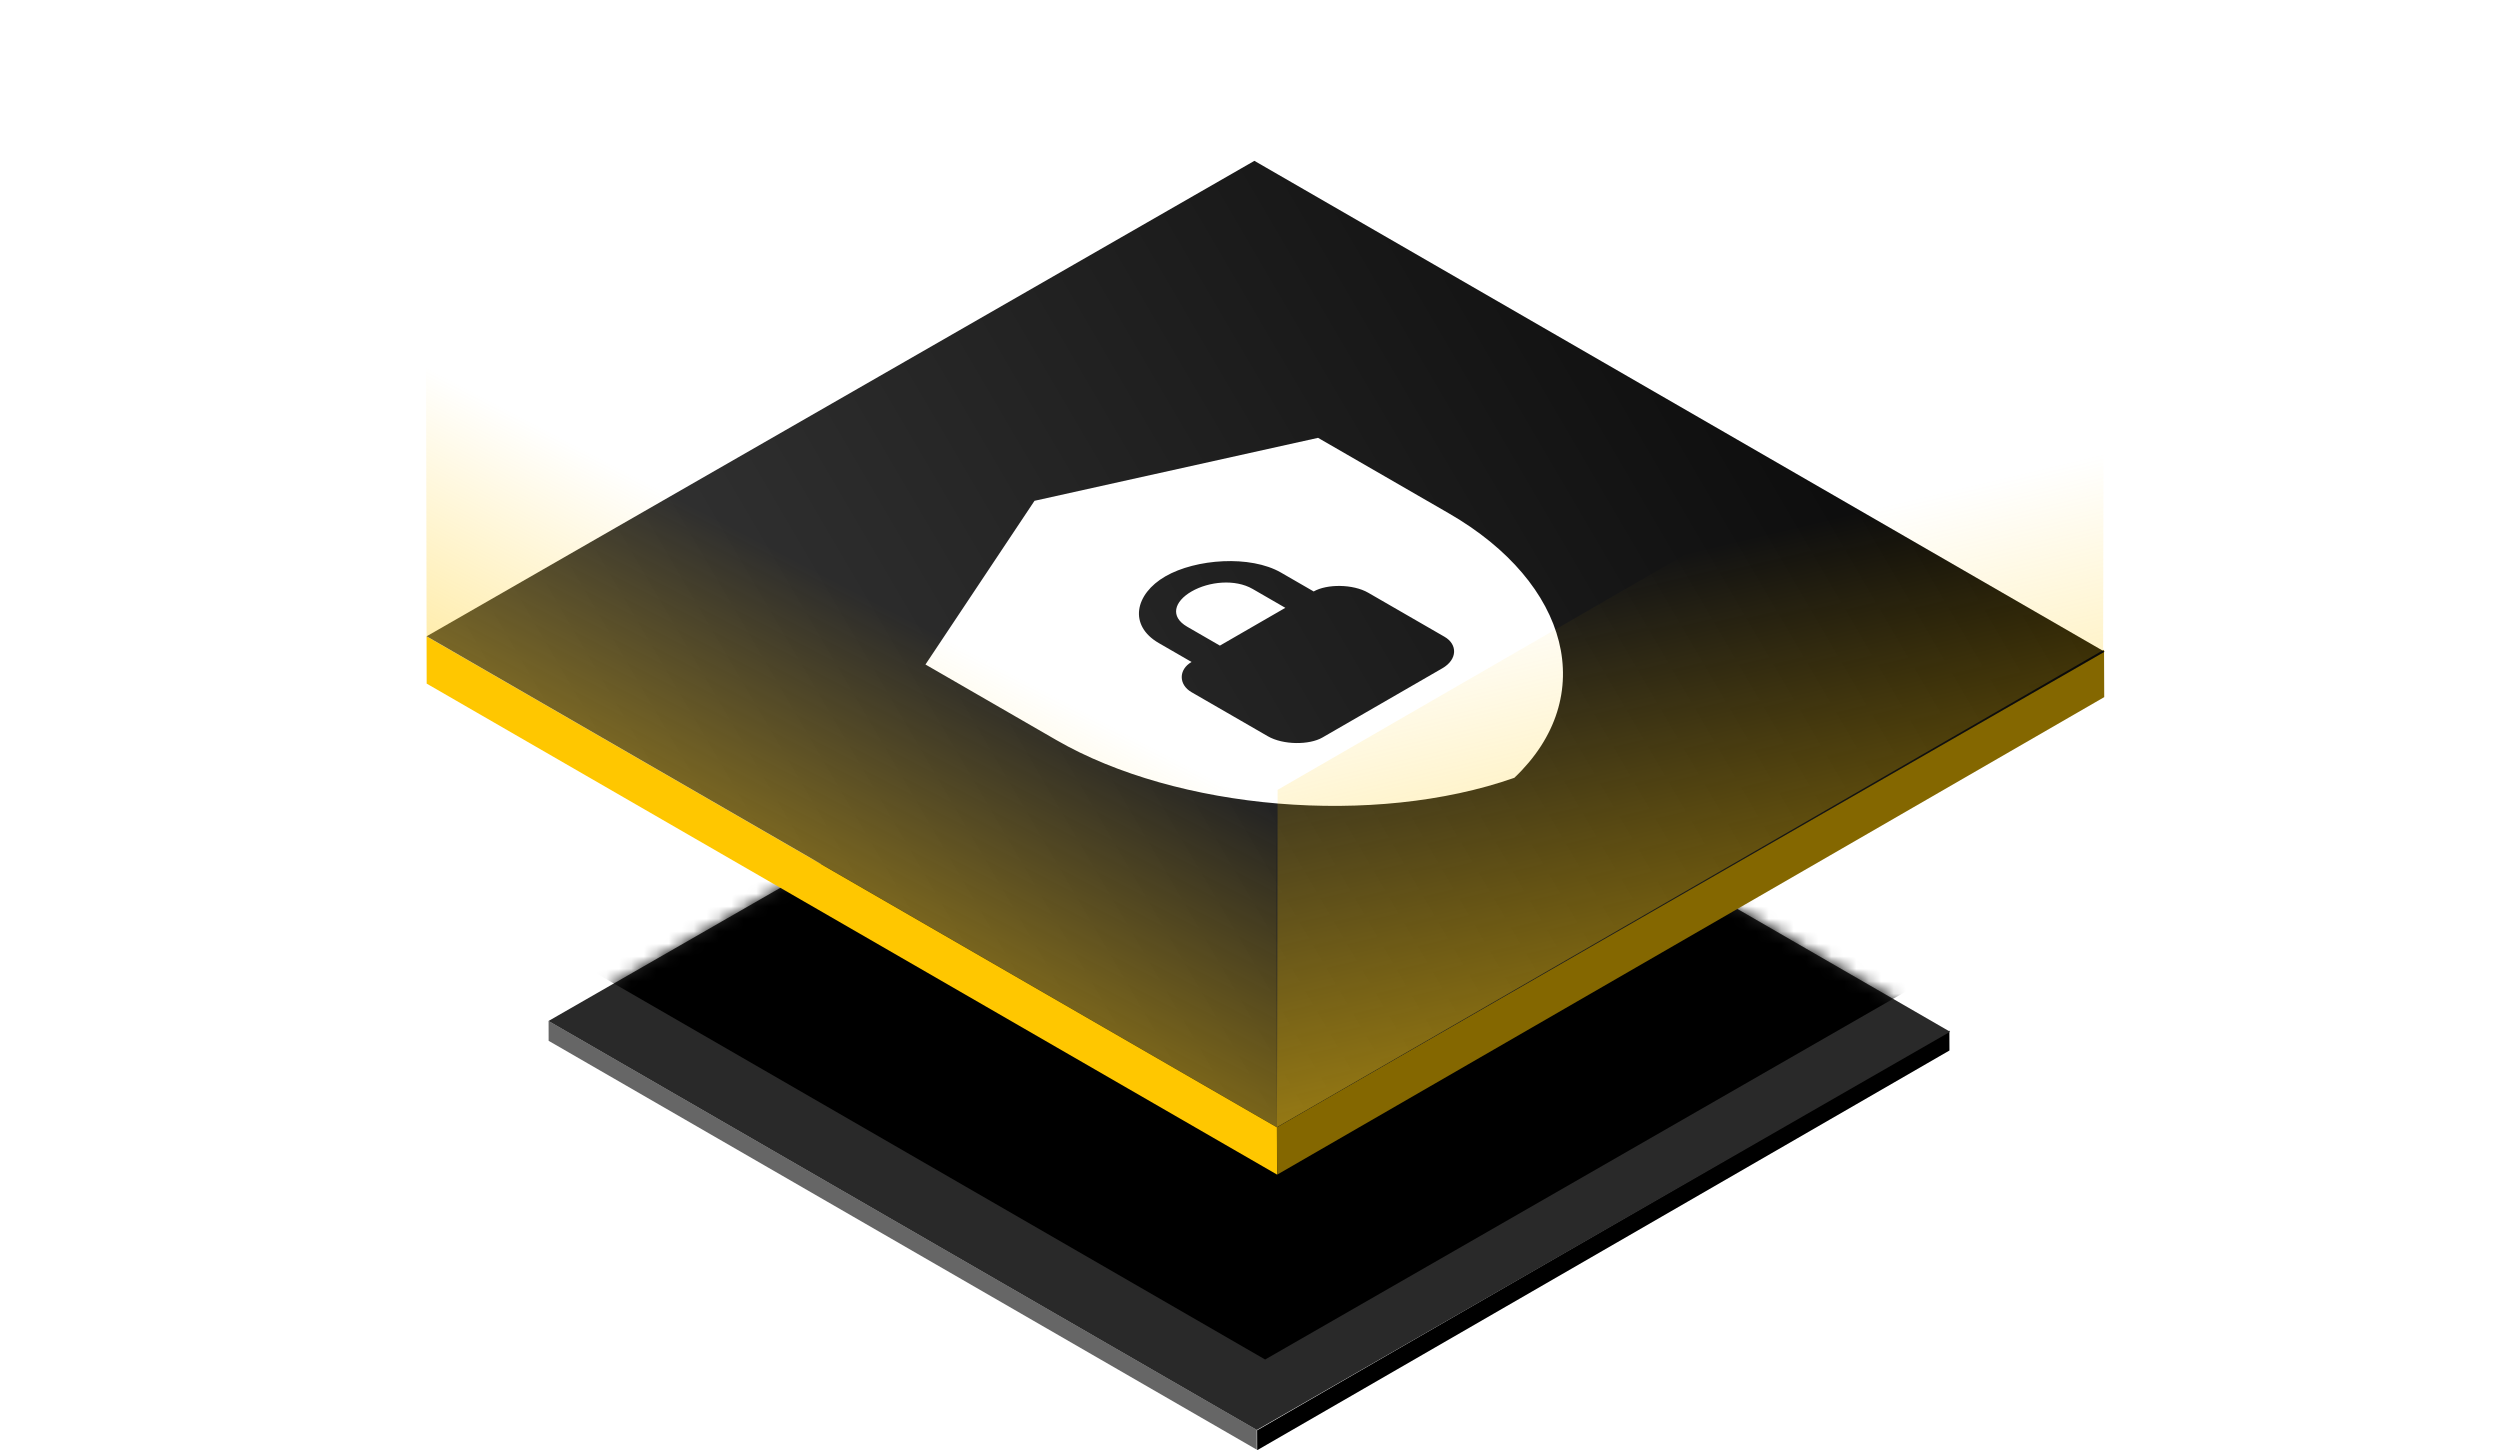 <svg width="200" height="116" viewBox="0 0 200 116" fill="none" xmlns="http://www.w3.org/2000/svg">
<g clip-path="url(#clip0_34_11714)">
<g filter="url(#filter0_d_34_11714)">
<rect width="65.418" height="1.586" transform="matrix(-0.866 -0.5 0.002 1 100.539 104.388)" fill="#666666"/>
<rect width="63.95" height="1.59" transform="matrix(-0.866 0.5 -0.004 -1 155.956 74.04)" fill="black"/>
<rect width="65.436" height="63.971" transform="matrix(-0.866 -0.5 0.867 -0.498 100.546 104.398)" fill="#292929"/>
<mask id="mask0_34_11714" style="mask-type:alpha" maskUnits="userSpaceOnUse" x="43" y="39" width="114" height="66">
<rect width="65.436" height="63.971" transform="matrix(-0.866 -0.5 0.867 -0.498 100.551 104.398)" fill="#292929"/>
</mask>
<g mask="url(#mask0_34_11714)">
<g filter="url(#filter1_f_34_11714)">
<rect width="65.87" height="62.452" transform="matrix(-0.866 -0.5 0.867 -0.498 101.21 98.761)" fill="black"/>
</g>
</g>
</g>
<rect width="78.554" height="3.774" transform="matrix(-0.866 -0.5 0.002 1 102.154 90.192)" fill="#FFC700"/>
<rect width="76.407" height="3.791" transform="matrix(-0.866 0.5 -0.004 -1 168.338 55.77)" fill="#846700"/>
<rect width="78.543" height="76.378" transform="matrix(-0.866 -0.5 0.867 -0.498 102.15 90.175)" fill="url(#paint0_linear_34_11714)"/>
<g clip-path="url(#clip1_34_11714)">
<path d="M82.761 40.064L74.037 53.16L84.506 59.204C94.19 64.795 109.946 66.155 121.147 62.226C127.952 55.759 125.597 46.662 115.913 41.071L105.444 35.027L82.761 40.064ZM93.23 46.108C95.673 44.698 100.035 44.395 102.478 45.806L105.095 47.317C106.142 46.712 108.236 46.712 109.457 47.418L115.564 50.943C116.611 51.548 116.611 52.757 115.389 53.462L105.793 59.002C104.746 59.607 102.652 59.607 101.431 58.902L95.324 55.376C94.277 54.771 94.277 53.563 95.324 52.958L92.707 51.447C90.264 50.037 90.787 47.518 93.23 46.108ZM95.324 47.317C93.928 48.123 93.579 49.332 94.975 50.138L97.592 51.649L102.827 48.626L100.21 47.115C98.814 46.309 96.72 46.511 95.324 47.317Z" fill="white"/>
</g>
<rect width="78.554" height="27.275" transform="matrix(-0.866 -0.5 0.002 1 102.101 62.974)" fill="url(#paint1_linear_34_11714)"/>
<rect width="76.321" height="26.986" transform="matrix(0.866 -0.5 -0.002 1 102.209 63.187)" fill="url(#paint2_linear_34_11714)"/>
</g>
<defs>
<filter id="filter0_d_34_11714" x="39.881" y="39.805" width="120.133" height="80.21" filterUnits="userSpaceOnUse" color-interpolation-filters="sRGB">
<feFlood flood-opacity="0" result="BackgroundImageFix"/>
<feColorMatrix in="SourceAlpha" type="matrix" values="0 0 0 0 0 0 0 0 0 0 0 0 0 0 0 0 0 0 127 0" result="hardAlpha"/>
<feOffset dy="10"/>
<feGaussianBlur stdDeviation="2"/>
<feComposite in2="hardAlpha" operator="out"/>
<feColorMatrix type="matrix" values="0 0 0 0 0 0 0 0 0 0 0 0 0 0 0 0 0 0 0.16 0"/>
<feBlend mode="normal" in2="BackgroundImageFix" result="effect1_dropShadow_34_11714"/>
<feBlend mode="normal" in="SourceGraphic" in2="effect1_dropShadow_34_11714" result="shape"/>
</filter>
<filter id="filter1_f_34_11714" x="40.17" y="30.707" width="119.191" height="72.053" filterUnits="userSpaceOnUse" color-interpolation-filters="sRGB">
<feFlood flood-opacity="0" result="BackgroundImageFix"/>
<feBlend mode="normal" in="SourceGraphic" in2="BackgroundImageFix" result="shape"/>
<feGaussianBlur stdDeviation="2" result="effect1_foregroundBlur_34_11714"/>
</filter>
<linearGradient id="paint0_linear_34_11714" x1="-9.088" y1="92.823" x2="64.266" y2="-55.396" gradientUnits="userSpaceOnUse">
<stop/>
<stop offset="1" stop-color="#4D4D4D"/>
</linearGradient>
<linearGradient id="paint1_linear_34_11714" x1="42.85" y1="3.952" x2="39.684" y2="71.482" gradientUnits="userSpaceOnUse">
<stop stop-color="#FFC700" stop-opacity="0"/>
<stop offset="1" stop-color="#FFC700"/>
</linearGradient>
<linearGradient id="paint2_linear_34_11714" x1="38.16" y1="2.56474e-06" x2="17.596" y2="69.988" gradientUnits="userSpaceOnUse">
<stop stop-color="#FFC700" stop-opacity="0"/>
<stop offset="1" stop-color="#FFC700"/>
</linearGradient>
<clipPath id="clip0_34_11714">
<rect width="200" height="116" fill="white"/>
</clipPath>
<clipPath id="clip1_34_11714">
<rect width="48.354" height="48.354" fill="white" transform="matrix(0.866 -0.5 0.866 0.5 60.079 51.145)"/>
</clipPath>
</defs>
</svg>
